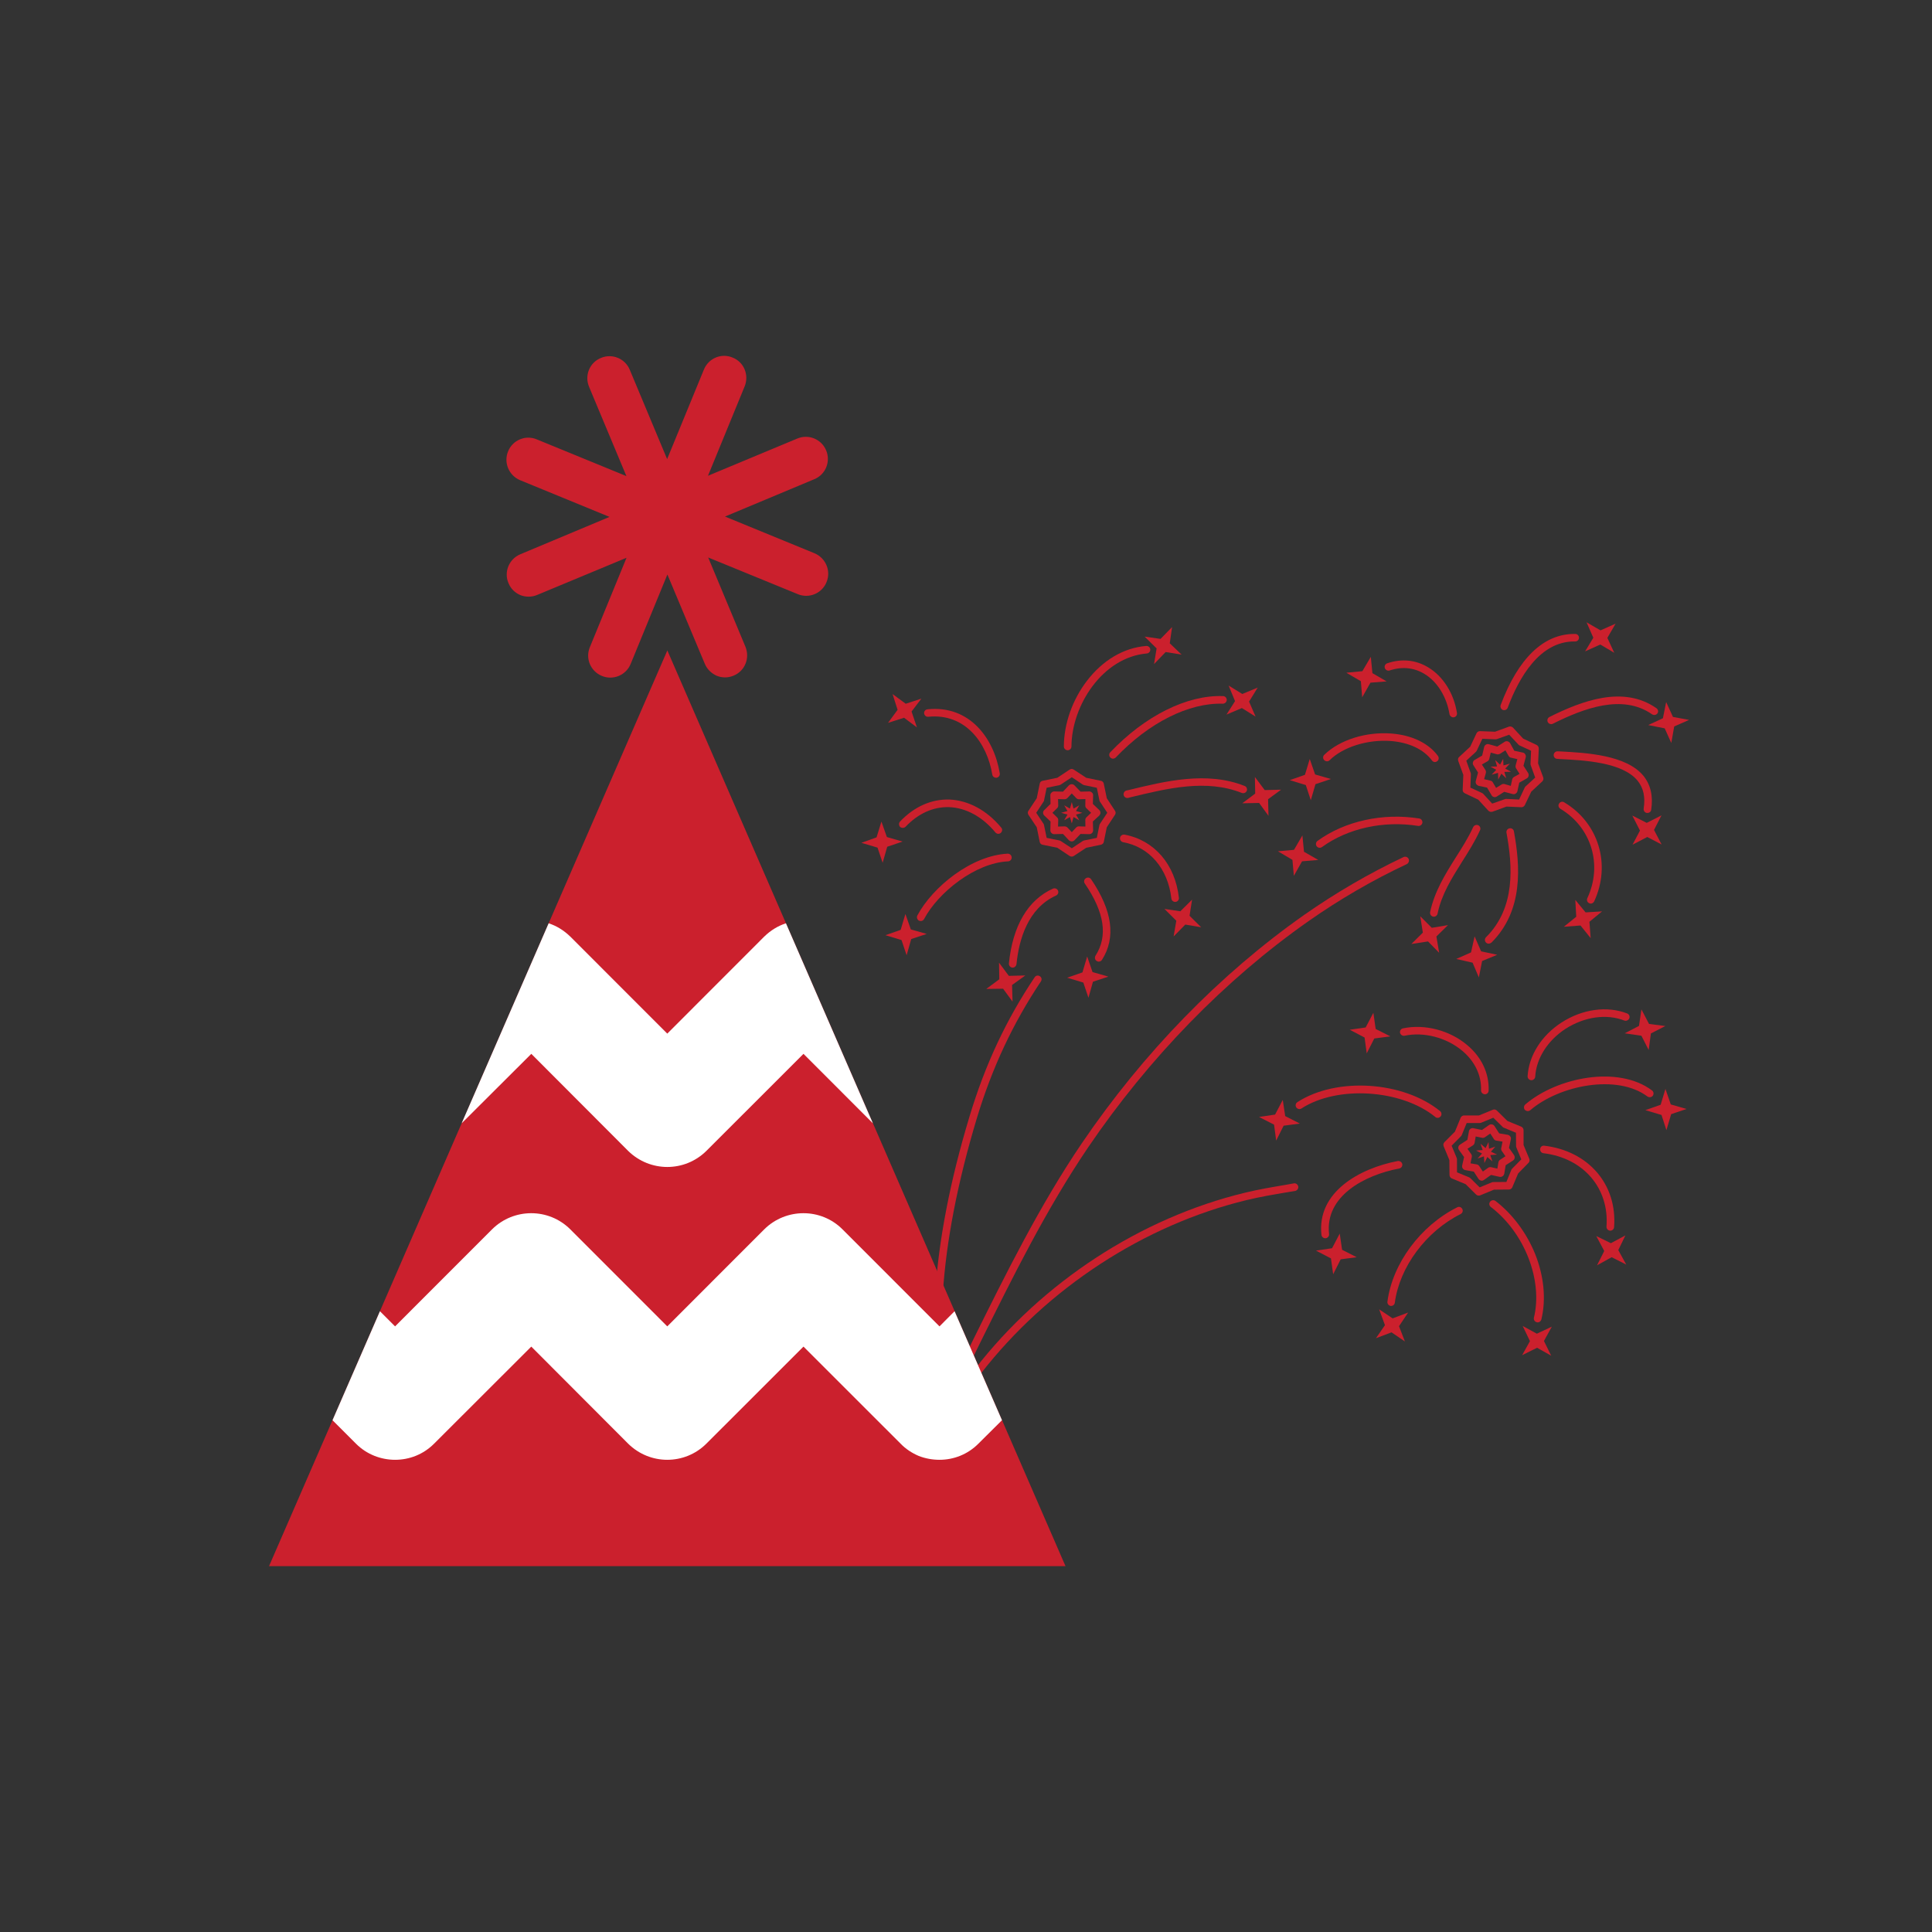 <?xml version="1.0" encoding="utf-8"?>
<!-- Generator: Adobe Illustrator 15.0.0, SVG Export Plug-In . SVG Version: 6.00 Build 0)  -->
<!DOCTYPE svg PUBLIC "-//W3C//DTD SVG 1.1//EN" "http://www.w3.org/Graphics/SVG/1.1/DTD/svg11.dtd">
<svg version="1.1" id="Layer_1" xmlns="http://www.w3.org/2000/svg" xmlns:xlink="http://www.w3.org/1999/xlink" x="0px" y="0px"
	   viewBox="0 0 200 200" enable-background="new 0 0 200 200" xml:space="preserve">
<rect x="0" y="0" width="200" height="200" fill="#333333" stroke="none"/>
<g id="Layer_1_1_">
</g>
<g>
	<path fill="#CB202D" d="M97.295,141.706c-0.199,0-0.37-0.155-0.394-0.364c-0.229-2.374-0.261-4.785-0.09-7.393
		c0.351-5.553,1.546-11.76,3.576-18.445c1.592-5.283,3.792-9.978,6.723-14.34c0.118-0.185,0.361-0.228,0.535-0.104
		c0.186,0.113,0.233,0.352,0.109,0.536c-2.875,4.3-5.047,8.924-6.62,14.125c-2.005,6.648-3.196,12.787-3.538,18.275
		c-0.161,2.56-0.137,4.94,0.09,7.278c0.015,0.218-0.137,0.403-0.35,0.431L97.295,141.706L97.295,141.706z"/>
	<path fill="#CB202D" d="M99.025,143.438c-0.062,0-0.108-0.02-0.181-0.044c-0.193-0.084-0.27-0.326-0.171-0.525
		c0.707-1.389,1.408-2.813,2.072-4.188c3.386-6.828,6.877-13.889,11.234-20.314c6.349-9.354,14.307-17.525,23.021-23.651
		c3.271-2.291,6.732-4.305,10.299-5.994c0.19-0.081,0.428-0.009,0.522,0.19c0.086,0.199,0.01,0.427-0.181,0.536
		c-3.526,1.654-6.961,3.646-10.188,5.912c-8.636,6.06-16.526,14.168-22.824,23.438c-4.329,6.397-7.803,13.424-11.175,20.229
		c-0.669,1.382-1.371,2.803-2.072,4.192C99.313,143.347,99.163,143.438,99.025,143.438"/>
	<path fill="#CB202D" d="M101.254,142.324c-0.091,0-0.172-0.023-0.246-0.086c-0.166-0.133-0.198-0.38-0.063-0.546
		c6.951-8.967,17.132-15.613,27.93-18.222c1.403-0.343,2.845-0.584,4.239-0.82c0.279-0.054,0.554-0.101,0.834-0.151
		c0.209-0.029,0.408,0.117,0.446,0.327c0.038,0.208-0.105,0.406-0.313,0.46c-0.275,0.041-0.561,0.09-0.831,0.136
		c-1.379,0.229-2.812,0.475-4.187,0.807c-10.631,2.571-20.646,9.114-27.512,17.944C101.485,142.267,101.373,142.324,101.254,142.324
		"/>
	<polygon fill="#CB202D" points="173.313,75.203 174.85,74.525 173.184,74.217 172.48,72.676 172.144,74.354 170.622,75.057 
		172.329,75.398 173.012,76.915 	"/>
	<polygon fill="#CB202D" points="171.223,85.915 171.997,84.407 170.47,85.184 168.976,84.426 169.769,85.981 169,87.442 
		170.526,86.645 172.011,87.422 	"/>
	<polygon fill="#CB202D" points="165.685,65.254 164.239,64.42 164.94,66.018 164.088,67.431 165.662,66.721 167.107,67.576 
		166.393,66.032 167.245,64.561 	"/>
	<polygon fill="#CB202D" points="142.071,69.684 141.905,67.998 141.032,69.48 139.374,69.641 140.877,70.519 141.013,72.183 
		141.872,70.669 143.541,70.538 	"/>
	<polygon fill="#CB202D" points="135.585,78.57 135.087,80.21 133.513,80.761 135.177,81.269 135.693,82.837 136.177,81.178 
		137.77,80.642 136.139,80.172 	"/>
	<polygon fill="#CB202D" points="134.99,88.176 134.824,86.483 133.954,87.973 132.29,88.125 133.792,89.011 133.939,90.666 
		134.788,89.163 136.466,89.021 	"/>
	<polygon fill="#CB202D" points="148.221,96.047 147.026,94.853 147.292,96.546 146.106,97.722 147.829,97.457 148.981,98.632 
		148.695,96.944 149.895,95.768 	"/>
	<polygon fill="#CB202D" points="153.328,98.485 152.65,96.935 152.28,98.594 150.749,99.272 152.442,99.656 153.091,101.184 
		153.427,99.485 154.992,98.837 	"/>
	<polygon fill="#CB202D" points="164.139,94.45 163.076,93.161 163.172,94.9 161.887,95.939 163.613,95.807 164.665,97.115 
		164.537,95.422 165.843,94.346 	"/>
	<path fill="#CB202D" d="M148.431,94.9c-0.023,0-0.058-0.014-0.086-0.014c-0.208-0.047-0.342-0.256-0.298-0.474
		c0.449-2.12,1.563-3.912,2.645-5.634c0.641-1.005,1.304-2.049,1.813-3.158c0.091-0.189,0.327-0.275,0.526-0.189
		c0.19,0.094,0.279,0.337,0.181,0.512c-0.526,1.167-1.205,2.233-1.85,3.252c-1.096,1.746-2.134,3.395-2.546,5.388
		C148.779,94.772,148.614,94.9,148.431,94.9"/>
	<path fill="#CB202D" d="M154.101,97.688c-0.104,0-0.197-0.043-0.266-0.109c-0.156-0.161-0.156-0.398,0-0.56
		c3.073-3.052,2.751-7.387,2.114-10.82c-0.036-0.209,0.105-0.418,0.322-0.451c0.209-0.043,0.417,0.099,0.45,0.317
		c0.659,3.613,0.996,8.199-2.327,11.514C154.305,97.646,154.205,97.688,154.101,97.688"/>
	<path fill="#CB202D" d="M164.68,93.54c-0.062,0-0.117-0.01-0.165-0.043c-0.204-0.081-0.284-0.318-0.194-0.522
		c1.603-3.428,0.432-7.326-2.793-9.25c-0.189-0.119-0.252-0.355-0.134-0.536c0.114-0.193,0.352-0.251,0.532-0.132
		c3.565,2.12,4.874,6.444,3.101,10.257C164.97,93.444,164.818,93.54,164.68,93.54"/>
	<path fill="#CB202D" d="M170.536,84.156h-0.057c-0.209-0.028-0.352-0.232-0.327-0.451c0.185-1.185-0.015-2.125-0.625-2.882
		c-1.561-1.912-5.483-2.12-8.065-2.248l-0.263-0.02c-0.208,0-0.373-0.189-0.364-0.398c0.015-0.228,0.199-0.389,0.408-0.38
		l0.266,0.009c2.722,0.143,6.856,0.37,8.63,2.542c0.729,0.91,1.01,2.086,0.792,3.499C170.905,84.028,170.739,84.156,170.536,84.156"
		/>
	<path fill="#CB202D" d="M160.578,74.961c-0.133,0-0.283-0.076-0.352-0.209c-0.1-0.199-0.014-0.437,0.177-0.532
		c3.366-1.679,7.658-3.3,11.071-0.905c0.176,0.118,0.229,0.364,0.105,0.536c-0.144,0.18-0.369,0.209-0.56,0.094
		c-3.063-2.152-7.104-0.606-10.262,0.973C160.692,74.957,160.644,74.961,160.578,74.961"/>
	<path fill="#CB202D" d="M155.714,73.515c-0.038,0-0.086,0-0.134-0.023c-0.198-0.075-0.303-0.303-0.232-0.502
		c1.803-4.825,4.43-7.364,7.611-7.364h0.123c0.208,0.004,0.374,0.175,0.374,0.398c-0.004,0.209-0.176,0.38-0.384,0.38h-0.011h-0.104
		c-3.565,0-5.71,3.717-6.88,6.861C156.025,73.416,155.88,73.515,155.714,73.515"/>
	<path fill="#CB202D" d="M150.443,74.26c-0.188,0-0.354-0.142-0.392-0.332c-0.294-1.802-1.262-3.362-2.589-4.163
		c-1.092-0.662-2.329-0.783-3.596-0.361c-0.208,0.078-0.436-0.043-0.508-0.242c-0.07-0.209,0.038-0.431,0.252-0.5
		c1.499-0.505,2.968-0.355,4.258,0.437c1.522,0.917,2.637,2.677,2.955,4.702c0.042,0.213-0.101,0.417-0.318,0.451
		C150.488,74.25,150.464,74.26,150.443,74.26"/>
	<path fill="#CB202D" d="M148.548,78.888c-0.128,0-0.241-0.063-0.316-0.171c-0.85-1.138-2.343-1.849-4.221-2.006
		c-2.41-0.186-4.971,0.602-6.373,1.991c-0.161,0.151-0.404,0.143-0.561-0.02c-0.15-0.147-0.143-0.398,0.011-0.545
		c1.588-1.546,4.314-2.409,6.983-2.2c2.102,0.171,3.808,0.996,4.784,2.314c0.124,0.181,0.096,0.427-0.076,0.55
		C148.705,78.854,148.629,78.888,148.548,78.888"/>
	<path fill="#CB202D" d="M136.622,87.764c-0.123,0-0.241-0.058-0.321-0.161c-0.128-0.18-0.086-0.417,0.084-0.55
		c2.823-2.058,6.763-2.925,10.533-2.323c0.213,0.029,0.354,0.232,0.327,0.44c-0.029,0.209-0.237,0.36-0.447,0.327
		c-3.574-0.568-7.283,0.252-9.948,2.191C136.779,87.741,136.697,87.764,136.622,87.764"/>
	<polygon fill="#CB202D" points="156.42,79.893 155.731,79.907 155.922,80.567 155.424,80.092 155.096,80.695 155.077,80.006 
		154.413,80.195 154.889,79.689 154.291,79.362 154.974,79.342 154.785,78.684 155.286,79.153 155.607,78.556 155.638,79.238 
		156.301,79.054 155.817,79.561 	"/>
	<path fill="#CB202D" d="M154.747,82.52c-0.038,0-0.072,0-0.101-0.02c-0.109-0.014-0.191-0.085-0.241-0.18l-0.464-0.788l-0.874-0.18
		c-0.104-0.043-0.194-0.109-0.252-0.19c-0.052-0.1-0.071-0.199-0.042-0.313l0.233-0.873l-0.48-0.759
		c-0.061-0.085-0.08-0.199-0.046-0.294c0.019-0.114,0.084-0.209,0.184-0.256l0.769-0.451l0.204-0.876
		c0.023-0.114,0.094-0.199,0.186-0.256c0.09-0.058,0.198-0.071,0.299-0.043l0.872,0.242l0.769-0.493
		c0.085-0.057,0.189-0.076,0.304-0.047c0.095,0.023,0.19,0.09,0.252,0.18l0.44,0.797l0.887,0.189
		c0.108,0.02,0.193,0.085,0.242,0.171c0.065,0.099,0.074,0.209,0.058,0.303l-0.237,0.887l0.483,0.754
		c0.058,0.096,0.066,0.199,0.047,0.304c-0.027,0.094-0.085,0.199-0.18,0.247l-0.787,0.45l-0.194,0.892
		c-0.024,0.1-0.09,0.18-0.187,0.242c-0.094,0.058-0.198,0.071-0.312,0.038l-0.863-0.228l-0.76,0.483
		C154.889,82.491,154.813,82.52,154.747,82.52 M153.637,80.661l0.65,0.152c0.108,0.014,0.204,0.081,0.25,0.18l0.338,0.569
		l0.568-0.351c0.09-0.058,0.2-0.066,0.299-0.047l0.654,0.19l0.144-0.66c0.027-0.119,0.094-0.199,0.189-0.261l0.574-0.322
		l-0.355-0.569c-0.066-0.096-0.07-0.199-0.047-0.323l0.175-0.635l-0.654-0.151c-0.105-0.015-0.199-0.085-0.251-0.181l-0.332-0.578
		l-0.56,0.36c-0.105,0.047-0.209,0.076-0.322,0.047l-0.636-0.171l-0.151,0.635c-0.027,0.124-0.09,0.209-0.188,0.265l-0.58,0.332
		l0.369,0.569c0.054,0.095,0.066,0.2,0.044,0.303L153.637,80.661z"/>
	<path fill="#CB202D" d="M154.365,84.046c-0.104,0-0.218-0.047-0.294-0.128l-1.039-1.133l-1.387-0.66
		c-0.152-0.071-0.238-0.209-0.229-0.37l0.066-1.541l-0.526-1.441c-0.052-0.161-0.014-0.321,0.1-0.417l1.137-1.053l0.656-1.394
		c0.066-0.143,0.218-0.228,0.374-0.219l1.542,0.058l1.441-0.526c0.149-0.052,0.32,0,0.426,0.109l1.043,1.128l1.39,0.655
		c0.138,0.066,0.236,0.213,0.228,0.384l-0.071,1.532l0.532,1.446c0.048,0.147,0.01,0.317-0.1,0.417l-1.138,1.058l-0.664,1.389
		c-0.071,0.137-0.207,0.233-0.369,0.222l-1.531-0.065l-1.456,0.532C154.455,84.037,154.405,84.046,154.365,84.046 M152.214,81.534
		l1.219,0.564c0.052,0.029,0.1,0.062,0.128,0.1l0.91,0.991l1.281-0.45c0.047-0.019,0.1-0.038,0.149-0.038l1.356,0.067l0.578-1.229
		c0.015-0.043,0.048-0.09,0.081-0.119l1.006-0.924l-0.46-1.276c-0.016-0.047-0.024-0.1-0.024-0.147l0.058-1.356l-1.224-0.564
		c-0.047-0.038-0.091-0.057-0.117-0.108l-0.926-0.987l-1.274,0.455c-0.048,0.014-0.096,0.023-0.147,0.023l-1.355-0.056l-0.579,1.228
		c-0.022,0.043-0.053,0.09-0.091,0.124l-0.995,0.915l0.46,1.28c0.016,0.048,0.023,0.1,0.016,0.152L152.214,81.534z"/>
	<polygon fill="#CB202D" points="169.919,107.22 170.669,108.695 170.901,106.982 172.396,106.215 170.706,105.996 169.919,104.493 
		169.668,106.201 168.193,106.968 	"/>
	<polygon fill="#CB202D" points="172.997,115.338 174.586,114.802 172.959,114.331 172.404,112.725 171.911,114.365 
		170.326,114.922 171.997,115.419 172.507,116.992 	"/>
	<polygon fill="#CB202D" points="167.525,129.411 168.26,127.889 166.757,128.695 165.245,127.956 166.069,129.501 165.325,130.984 
		166.837,130.146 168.346,130.905 	"/>
	<polygon fill="#CB202D" points="159.095,138.065 157.629,137.264 158.379,138.833 157.572,140.288 159.117,139.52 160.578,140.341 
		159.829,138.819 160.644,137.335 	"/>
	<polygon fill="#CB202D" points="144.162,136.477 142.769,135.542 143.37,137.183 142.437,138.533 144.049,137.923 145.435,138.867 
		144.826,137.287 145.77,135.874 	"/>
	<polygon fill="#CB202D" points="138.932,129.378 138.689,127.7 137.894,129.217 136.233,129.463 137.779,130.27 138.008,131.911 
		138.786,130.364 140.444,130.146 	"/>
	<polygon fill="#CB202D" points="133.043,115.536 132.791,113.863 131.996,115.381 130.335,115.627 131.891,116.424 
		132.108,118.073 132.881,116.533 134.557,116.31 	"/>
	<polygon fill="#CB202D" points="142.265,107.503 143.93,107.287 142.409,106.519 142.171,104.844 141.374,106.361 139.725,106.6 
		141.261,107.405 141.482,109.046 	"/>
	<path fill="#CB202D" d="M137.191,128.183c-0.19,0-0.368-0.143-0.394-0.346c-0.497-4.434,3.949-6.894,7.9-7.649
		c0.218-0.027,0.417,0.105,0.469,0.319c0.029,0.208-0.099,0.417-0.317,0.455c-3.633,0.687-7.705,2.878-7.264,6.785
		c0.019,0.209-0.129,0.407-0.353,0.436H137.191z"/>
	<path fill="#CB202D" d="M148.823,115.722c-0.081,0-0.176-0.032-0.242-0.095c-3.527-2.864-10.138-3.286-13.854-0.878
		c-0.17,0.119-0.418,0.063-0.54-0.117c-0.114-0.181-0.066-0.427,0.122-0.541c4.031-2.616,10.936-2.181,14.767,0.929
		c0.166,0.134,0.194,0.391,0.058,0.55C149.052,115.664,148.943,115.722,148.823,115.722"/>
	<path fill="#CB202D" d="M153.712,113.28h-0.009c-0.219-0.02-0.395-0.195-0.385-0.417c0.053-1.542-0.645-2.997-1.948-4.088
		c-1.632-1.37-3.983-1.982-5.97-1.556c-0.208,0.042-0.418-0.101-0.471-0.309c-0.038-0.208,0.106-0.417,0.305-0.454
		c2.225-0.475,4.827,0.193,6.634,1.716c1.505,1.257,2.296,2.931,2.234,4.718C154.101,113.114,153.931,113.28,153.712,113.28"/>
	<path fill="#CB202D" d="M158.529,111.822h-0.022c-0.219-0.018-0.385-0.202-0.369-0.42c0.128-2.139,1.441-4.216,3.513-5.553
		c2.163-1.395,4.705-1.74,6.786-0.939c0.203,0.076,0.31,0.305,0.228,0.503c-0.08,0.198-0.309,0.309-0.507,0.236
		c-1.858-0.726-4.125-0.397-6.079,0.843c-1.859,1.205-3.045,3.067-3.153,4.961C158.914,111.653,158.738,111.822,158.529,111.822"/>
	<path fill="#CB202D" d="M158.15,115.02c-0.104,0-0.213-0.052-0.303-0.132c-0.129-0.172-0.113-0.417,0.057-0.561
		c3.314-2.827,9.625-4.06,13.106-1.45c0.181,0.132,0.208,0.378,0.09,0.55c-0.128,0.17-0.38,0.203-0.554,0.084
		c-3.145-2.361-9.114-1.171-12.131,1.415C158.334,114.991,158.254,115.02,158.15,115.02"/>
	<path fill="#CB202D" d="M166.695,127.399h-0.027c-0.214-0.014-0.38-0.212-0.365-0.421c0.299-3.975-2.385-7.1-6.523-7.597
		c-0.225-0.028-0.37-0.227-0.343-0.449c0.023-0.214,0.223-0.366,0.433-0.328c4.585,0.551,7.559,4.022,7.22,8.431
		C167.075,127.244,166.899,127.399,166.695,127.399"/>
	<path fill="#CB202D" d="M159.175,136.894c-0.032,0-0.058-0.009-0.095-0.019c-0.209-0.053-0.342-0.271-0.289-0.471
		c0.944-3.878-0.973-8.801-4.462-11.459c-0.176-0.139-0.208-0.371-0.075-0.545c0.132-0.172,0.379-0.21,0.56-0.076
		c1.74,1.337,3.205,3.281,4.097,5.473c0.919,2.294,1.157,4.703,0.649,6.799C159.507,136.776,159.351,136.894,159.175,136.894"/>
	<path fill="#CB202D" d="M144.011,135.188h-0.048c-0.22-0.033-0.369-0.237-0.336-0.447c0.516-3.939,3.423-7.867,7.231-9.763
		c0.189-0.101,0.426-0.019,0.521,0.181c0.101,0.19,0.02,0.417-0.18,0.521c-3.581,1.793-6.309,5.475-6.806,9.162
		C144.372,135.049,144.206,135.188,144.011,135.188"/>
	<polygon fill="#CB202D" points="154.963,119.521 154.273,119.573 154.491,120.226 153.968,119.771 153.665,120.397 
		153.617,119.705 152.963,119.923 153.419,119.411 152.802,119.103 153.484,119.051 153.267,118.405 153.788,118.851 
		154.091,118.225 154.139,118.918 154.797,118.7 154.338,119.221 	"/>
	<path fill="#CB202D" d="M153.385,122.231c-0.024,0-0.052-0.01-0.071-0.02c-0.104-0.014-0.19-0.08-0.256-0.166l-0.493-0.758
		l-0.882-0.16c-0.108-0.021-0.198-0.076-0.257-0.173c-0.064-0.078-0.084-0.188-0.064-0.298l0.199-0.876l-0.526-0.735
		c-0.063-0.095-0.09-0.195-0.066-0.31c0.022-0.104,0.09-0.193,0.175-0.246l0.759-0.492l0.161-0.892
		c0.02-0.104,0.076-0.198,0.166-0.256s0.194-0.08,0.298-0.058l0.883,0.186l0.74-0.517c0.09-0.062,0.189-0.086,0.298-0.062
		c0.109,0.021,0.199,0.08,0.262,0.175l0.483,0.753l0.888,0.148c0.107,0.027,0.197,0.085,0.27,0.18c0.059,0.09,0.07,0.191,0.047,0.3
		l-0.188,0.877l0.521,0.744c0.058,0.1,0.085,0.194,0.058,0.308c-0.01,0.097-0.07,0.19-0.17,0.257l-0.755,0.483l-0.146,0.892
		c-0.029,0.095-0.086,0.199-0.171,0.247c-0.101,0.065-0.198,0.084-0.309,0.065l-0.888-0.199l-0.739,0.523
		C153.542,122.199,153.467,122.231,153.385,122.231 M152.225,120.426l0.648,0.113c0.108,0.021,0.204,0.085,0.262,0.181l0.37,0.559
		l0.531-0.379c0.104-0.076,0.203-0.09,0.312-0.076l0.659,0.152l0.109-0.654c0.02-0.114,0.086-0.209,0.176-0.266l0.555-0.361
		l-0.379-0.539c-0.058-0.105-0.096-0.204-0.058-0.314l0.134-0.66l-0.654-0.108c-0.104-0.02-0.209-0.076-0.257-0.18l-0.359-0.55
		l-0.551,0.379c-0.086,0.057-0.199,0.09-0.313,0.057l-0.646-0.133l-0.113,0.655c-0.02,0.109-0.086,0.199-0.17,0.266l-0.57,0.352
		l0.39,0.559c0.057,0.076,0.08,0.198,0.057,0.305L152.225,120.426z"/>
	<path fill="#CB202D" d="M153.083,123.769c-0.102,0-0.199-0.038-0.276-0.109l-1.086-1.076l-1.432-0.592
		c-0.144-0.058-0.237-0.215-0.237-0.361l-0.014-1.541l-0.589-1.423c-0.065-0.151-0.032-0.319,0.08-0.433l1.087-1.089l0.584-1.424
		c0.062-0.151,0.203-0.251,0.36-0.251h1.545l1.432-0.588c0.138-0.065,0.304-0.028,0.418,0.082l1.09,1.076l1.432,0.592
		c0.143,0.063,0.241,0.203,0.241,0.36v1.542l0.593,1.423c0.065,0.151,0.023,0.318-0.085,0.427l-1.071,1.095l-0.599,1.424
		c-0.062,0.149-0.199,0.236-0.36,0.236l-1.54,0.014l-1.425,0.588C153.19,123.765,153.133,123.769,153.083,123.769 M150.828,121.359
		l1.257,0.519c0.043,0.018,0.081,0.056,0.129,0.084l0.959,0.954l1.256-0.518c0.043-0.02,0.108-0.032,0.148-0.032l1.364-0.01
		l0.509-1.247c0.022-0.049,0.048-0.096,0.09-0.134l0.944-0.958l-0.519-1.253c-0.019-0.047-0.022-0.099-0.022-0.142l-0.01-1.36
		l-1.257-0.522c-0.048-0.014-0.096-0.047-0.123-0.081l-0.969-0.953l-1.25,0.517c-0.048,0.016-0.102,0.033-0.152,0.033h-1.352
		l-0.516,1.258c-0.02,0.047-0.053,0.095-0.091,0.123l-0.953,0.966l0.521,1.253c0.023,0.048,0.033,0.1,0.033,0.151L150.828,121.359z"
		/>
	<polygon fill="#CB202D" points="113.098,100.629 112.543,99.016 112.055,100.662 110.472,101.212 112.146,101.715 112.677,103.289 
		113.142,101.629 114.739,101.099 	"/>
	<polygon fill="#CB202D" points="123.142,94.801 123.403,93.132 122.188,94.336 120.543,94.09 121.771,95.313 121.492,96.944 
		122.7,95.711 124.346,95.991 	"/>
	<polygon fill="#CB202D" points="131.27,82.738 132.621,81.747 130.924,81.79 129.905,80.433 129.938,82.15 128.6,83.155 
		130.343,83.122 131.315,84.455 	"/>
	<polygon fill="#CB202D" points="128.557,73.297 129.979,74.184 129.303,72.629 130.197,71.178 128.604,71.841 127.187,70.969 
		127.851,72.581 126.964,73.975 	"/>
	<polygon fill="#CB202D" points="120.667,67.498 122.321,67.766 121.093,66.595 121.334,64.914 120.14,66.14 118.49,65.9 
		119.732,67.123 119.467,68.745 	"/>
	<polygon fill="#CB202D" points="94.364,73.657 95.379,72.325 93.762,72.851 92.4,71.85 92.918,73.482 91.931,74.828 93.586,74.302 
		94.918,75.298 	"/>
	<polygon fill="#CB202D" points="91.809,86.65 91.244,85.047 90.741,86.683 89.171,87.248 90.84,87.745 91.372,89.314 
		91.846,87.655 93.434,87.119 	"/>
	<polygon fill="#CB202D" points="94.288,96.214 93.728,94.615 93.235,96.261 91.661,96.812 93.326,97.313 93.852,98.888 
		94.33,97.21 95.934,96.679 	"/>
	<polygon fill="#CB202D" points="104.769,101.967 106.142,100.979 104.435,101.021 103.42,99.656 103.448,101.373 102.098,102.374 
		103.839,102.35 104.818,103.688 	"/>
	<path fill="#CB202D" d="M121.644,93.364c-0.191,0-0.365-0.151-0.385-0.351c-0.351-3.096-2.267-5.334-4.988-5.827
		c-0.218-0.047-0.36-0.252-0.326-0.465c0.037-0.209,0.246-0.35,0.459-0.322c3.092,0.578,5.25,3.082,5.634,6.529
		c0.028,0.218-0.133,0.413-0.342,0.436H121.644z"/>
	<path fill="#CB202D" d="M116.708,82.61c-0.186,0-0.343-0.119-0.385-0.289c-0.053-0.218,0.08-0.436,0.289-0.489l0.229-0.047
		c3.792-0.924,8.099-1.977,12.002-0.422c0.198,0.066,0.298,0.303,0.223,0.502c-0.086,0.199-0.313,0.299-0.522,0.218
		c-3.659-1.455-7.662-0.483-11.532,0.455l-0.218,0.062C116.773,82.6,116.73,82.61,116.708,82.61"/>
	<path fill="#CB202D" d="M115.218,78.537c-0.095,0-0.192-0.033-0.274-0.114c-0.151-0.162-0.161-0.398,0-0.559
		c3.585-3.765,7.934-5.937,11.665-5.804c0.218,0,0.384,0.186,0.384,0.398c-0.009,0.218-0.194,0.389-0.408,0.389
		c-3.507-0.114-7.648,1.954-11.08,5.567C115.428,78.484,115.322,78.537,115.218,78.537"/>
	<path fill="#CB202D" d="M110.524,77.665L110.524,77.665c-0.219,0-0.398-0.186-0.394-0.394c0.01-2.337,0.876-4.813,2.385-6.786
		c1.631-2.134,3.803-3.425,6.13-3.615c0.219-0.02,0.414,0.137,0.433,0.355c0.02,0.213-0.151,0.408-0.36,0.422
		c-4.582,0.394-7.782,5.384-7.801,9.624C110.917,77.499,110.732,77.665,110.524,77.665"/>
	<path fill="#CB202D" d="M103.104,80.509c-0.187,0-0.357-0.132-0.385-0.332c-0.532-3.243-2.778-6.363-6.62-5.979
		c-0.218,0.028-0.407-0.133-0.437-0.351c-0.02-0.213,0.134-0.399,0.362-0.422c4.353-0.446,6.885,3.011,7.472,6.634
		c0.034,0.209-0.104,0.408-0.321,0.451H103.104z"/>
	<path fill="#CB202D" d="M103.354,86.318c-0.114,0-0.228-0.052-0.303-0.137c-1.348-1.632-3.055-2.561-4.795-2.627
		c-1.636-0.047-3.196,0.645-4.509,2.029c-0.151,0.147-0.398,0.156-0.569,0.02c-0.143-0.157-0.151-0.408,0-0.565
		c1.478-1.55,3.243-2.319,5.102-2.271c1.973,0.085,3.88,1.109,5.376,2.916c0.138,0.157,0.106,0.398-0.061,0.545
		C103.53,86.285,103.44,86.318,103.354,86.318"/>
	<path fill="#CB202D" d="M95.316,95.346c-0.07,0-0.117-0.014-0.189-0.043c-0.185-0.099-0.261-0.35-0.161-0.536
		c1.564-2.936,5.581-6.208,9.355-6.397c0.209,0,0.399,0.161,0.407,0.389c0.01,0.208-0.16,0.398-0.369,0.408
		c-3.382,0.151-7.231,3.205-8.697,5.97C95.596,95.266,95.464,95.346,95.316,95.346"/>
	<path fill="#CB202D" d="M104.834,100.168h-0.033c-0.218-0.027-0.374-0.213-0.36-0.431c0.394-3.903,1.968-6.577,4.556-7.744
		c0.199-0.085,0.428-0.009,0.522,0.189c0.095,0.209,0,0.441-0.199,0.526c-2.93,1.324-3.841,4.585-4.093,7.094
		C105.199,100.008,105.033,100.168,104.834,100.168"/>
	<path fill="#CB202D" d="M113.737,99.547c-0.074,0-0.142-0.02-0.207-0.063c-0.185-0.112-0.236-0.355-0.124-0.549
		c1.3-2.026,0.939-4.476-1.109-7.474c-0.128-0.175-0.076-0.427,0.104-0.541c0.182-0.128,0.428-0.085,0.55,0.1
		c2.205,3.239,2.594,6.041,1.121,8.351C113.994,99.485,113.872,99.547,113.737,99.547"/>
	<polygon fill="#CB202D" points="112.046,84.142 111.387,84.327 111.727,84.914 111.131,84.578 110.951,85.242 110.761,84.578 
		110.163,84.914 110.505,84.327 109.847,84.142 110.505,83.956 110.163,83.364 110.761,83.705 110.951,83.032 111.131,83.705 
		111.727,83.364 111.387,83.956 	"/>
	<path fill="#CB202D" d="M110.951,87.105c-0.108,0-0.219-0.052-0.295-0.119l-0.616-0.655l-0.91,0.02
		c-0.105,0-0.209-0.033-0.275-0.114c-0.08-0.07-0.124-0.18-0.124-0.289l0.02-0.906l-0.645-0.616
		c-0.086-0.085-0.128-0.189-0.128-0.285c0-0.114,0.042-0.209,0.128-0.285l0.645-0.635l-0.02-0.896c0-0.108,0.044-0.209,0.124-0.275
		c0.065-0.081,0.17-0.123,0.275-0.119l0.91,0.02l0.616-0.655c0.161-0.151,0.429-0.151,0.57,0l0.631,0.655l0.896-0.02
		c0.113-0.004,0.209,0.038,0.288,0.119c0.081,0.066,0.119,0.166,0.119,0.275l-0.028,0.896l0.664,0.635
		c0.076,0.075,0.123,0.171,0.123,0.285c0,0.095-0.047,0.199-0.123,0.285l-0.664,0.616l0.028,0.859c0,0.014,0,0.038,0,0.066
		c0,0.209-0.176,0.384-0.397,0.384h-0.012l-0.896-0.02l-0.63,0.655C111.159,87.053,111.064,87.105,110.951,87.105 M110.196,85.545
		c0.108,0,0.219,0.038,0.298,0.113l0.457,0.489l0.459-0.489c0.08-0.075,0.175-0.118,0.289-0.113l0.662,0.02l-0.009-0.669
		c-0.01-0.119,0.043-0.218,0.118-0.289l0.479-0.465l-0.479-0.469c-0.075-0.063-0.128-0.175-0.118-0.28l0.009-0.673l-0.662,0.02
		c-0.114,0.004-0.209-0.043-0.289-0.124l-0.459-0.479l-0.457,0.479c-0.09,0.081-0.197,0.128-0.304,0.124l-0.662-0.02l0.02,0.673
		c0,0.104-0.048,0.218-0.128,0.28l-0.474,0.469l0.474,0.465c0.08,0.071,0.128,0.171,0.128,0.289l-0.02,0.669l0.662-0.02H110.196z"/>
	<path fill="#CB202D" d="M110.951,88.674c-0.084,0-0.156-0.02-0.229-0.065l-1.271-0.849l-1.513-0.309
		c-0.161-0.028-0.279-0.147-0.308-0.299l-0.305-1.513l-0.854-1.28c-0.096-0.142-0.096-0.303,0-0.436l0.854-1.29l0.305-1.499
		c0.026-0.161,0.146-0.284,0.308-0.308l1.513-0.309l1.271-0.844c0.145-0.095,0.304-0.095,0.437,0l1.29,0.844l1.499,0.309
		c0.161,0.023,0.294,0.147,0.317,0.308l0.309,1.499l0.844,1.29c0.096,0.132,0.096,0.294,0,0.436l-0.844,1.28l-0.309,1.513
		c-0.021,0.151-0.156,0.271-0.317,0.299l-1.499,0.309l-1.29,0.849C111.093,88.656,111.026,88.674,110.951,88.674 M108.348,86.735
		l1.333,0.27c0.053,0.02,0.1,0.029,0.143,0.067l1.13,0.739l1.118-0.739c0.048-0.038,0.095-0.047,0.143-0.067l1.328-0.27l0.27-1.324
		c0.01-0.052,0.029-0.1,0.063-0.143l0.749-1.129l-0.749-1.138c-0.033-0.028-0.054-0.081-0.063-0.133l-0.27-1.319l-1.328-0.271
		c-0.048-0.02-0.095-0.038-0.143-0.07l-1.118-0.749l-1.13,0.749c-0.043,0.033-0.09,0.052-0.143,0.07l-1.333,0.271l-0.271,1.319
		c-0.01,0.052-0.027,0.104-0.058,0.133l-0.749,1.138l0.749,1.129c0.028,0.043,0.048,0.09,0.058,0.143L108.348,86.735z"/>
	<path fill="#CB202D" d="M75.051,53.474l9.25-3.869c1.166-0.474,1.713-1.824,1.219-2.988c-0.486-1.158-1.815-1.706-2.981-1.22
		l-9.249,3.855l3.799-9.26c0.471-1.165-0.07-2.514-1.249-2.975c-1.165-0.496-2.488,0.07-2.967,1.228l-3.812,9.28l-3.87-9.252
		c-0.479-1.165-1.831-1.709-2.98-1.22c-1.179,0.474-1.719,1.816-1.235,2.98l3.869,9.253l-9.27-3.799
		c-1.165-0.496-2.502,0.068-2.975,1.227c-0.485,1.165,0.07,2.5,1.234,2.993l9.262,3.802l-9.235,3.869
		c-1.165,0.486-1.719,1.831-1.226,2.981c0.242,0.597,0.686,1.013,1.24,1.249c0.535,0.208,1.166,0.223,1.748-0.027l9.235-3.841
		L61.06,67c-0.485,1.165,0.076,2.497,1.255,2.975c1.157,0.479,2.502-0.077,2.975-1.255l3.798-9.249l3.869,9.235
		c0.236,0.582,0.707,1.012,1.234,1.248c0.542,0.222,1.178,0.236,1.754-0.014c1.172-0.479,1.706-1.816,1.22-2.995l-3.854-9.235
		l9.283,3.799c1.15,0.478,2.502-0.077,2.968-1.249c0.485-1.164-0.077-2.496-1.25-2.988L75.051,53.474z"/>
	<polygon fill="#CB202D" points="69.083,67.334 110.301,162.127 27.85,162.127 	"/>
	<path fill="#FFFFFF" d="M87.213,127.26c-2.219-2.226-5.852-2.226-8.098,0l-10.039,10.046l-10.04-10.046
		c-2.233-2.226-5.852-2.226-8.098,0l-10.04,10.046l-1.567-1.567l-4.909,11.282l2.426,2.426c1.109,1.117,2.593,1.671,4.049,1.671
		c1.484,0,2.926-0.554,4.042-1.671l10.06-10.047l10.026,10.047c1.13,1.117,2.601,1.671,4.049,1.671c1.47,0,2.926-0.554,4.049-1.671
		l10.053-10.047l10.053,10.047c0.541,0.563,1.192,0.978,1.872,1.269c0.687,0.271,1.429,0.402,2.156,0.402
		c1.463,0,2.919-0.554,4.027-1.671l2.441-2.426l-4.909-11.282l-1.559,1.567L87.213,127.26z"/>
	<path fill="#FFFFFF" d="M65.026,119.14c1.129,1.109,2.601,1.664,4.049,1.664c1.47,0,2.926-0.555,4.049-1.664l10.053-10.046
		l7.183,7.189L81.361,95.58c-0.818,0.264-1.587,0.729-2.246,1.374l-10.039,10.047l-10.04-10.047
		c-0.666-0.645-1.421-1.109-2.239-1.374l-9.006,20.703l7.21-7.189L65.026,119.14z"/>
</g>
</svg>
